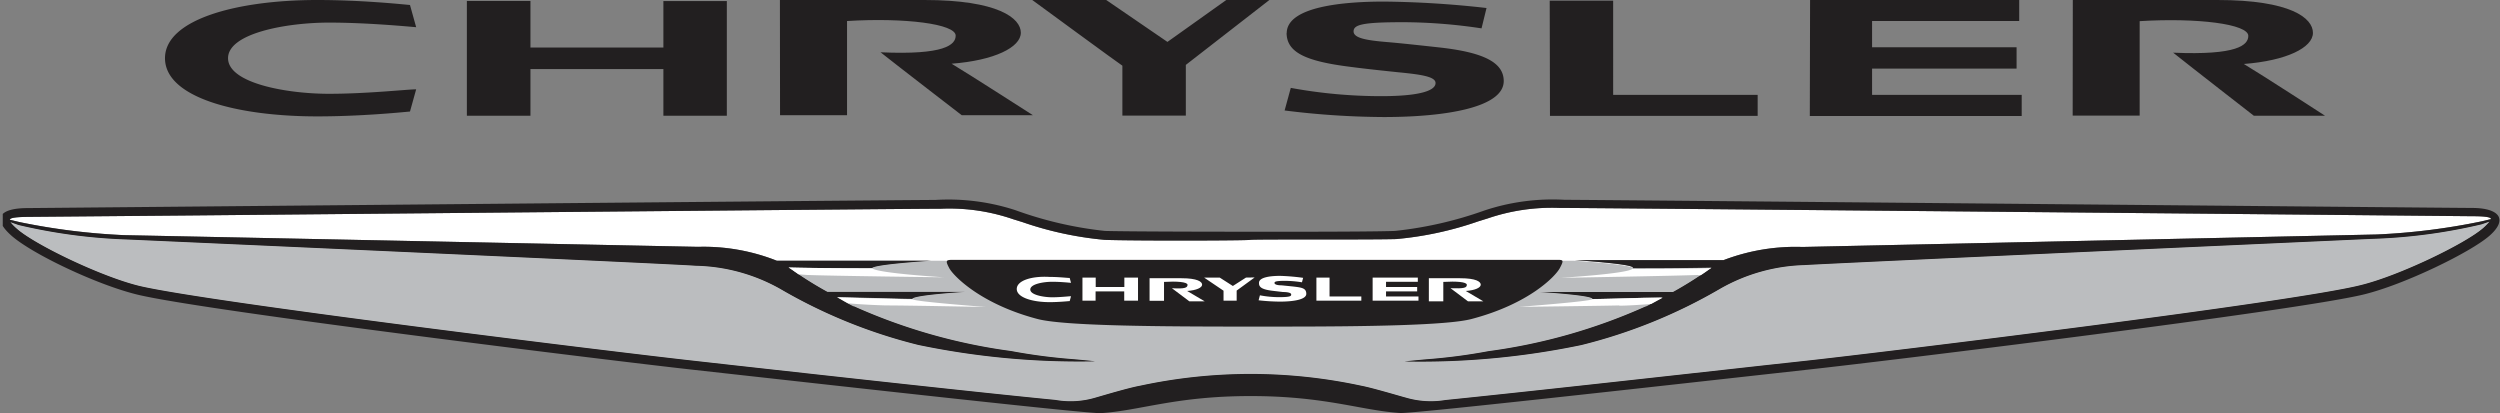 <svg xmlns="http://www.w3.org/2000/svg" xmlns:xlink="http://www.w3.org/1999/xlink" viewBox="0 0 190.31 31.45"><rect x="0" y="0" width="190.31" height="31.45" fill="#808080" stroke="none"/><defs><style>.cls-1{fill:none;}.cls-2{fill:#fff;}.cls-2,.cls-3,.cls-5{fill-rule:evenodd;}.cls-3{fill:#bbbdbf;}.cls-4{clip-path:url(#clip-path);}.cls-5{fill:#221f20;}</style><clipPath id="clip-path" transform="translate(0.21)"><rect class="cls-1" width="190.1" height="31.45"/></clipPath></defs><g id="Réteg_2" data-name="Réteg 2"><g id="Réteg_1" data-name="Réteg 1"><path class="cls-2" d="M124.09,20.42c.74,0,3.74,0,6-.05l-.17.11a28.84,28.84,0,0,1-2.78,1.75h-.3c-.87,0-9.82,0-9.82,0s4,.24,4,.53c.56,0,3.3-.08,5.34-.13l-1,.54c1.82-1-.77.47-.24.14l.24-.14-.26.14a43.19,43.19,0,0,1-12,3.42,43.37,43.37,0,0,1-4.74.62s-1.91.17-1.59.17a60,60,0,0,0,13.39-1.25A39.94,39.94,0,0,0,130.7,22a13.67,13.67,0,0,1,6.46-1.82c1.34-.1,43.23-2,43.32-2a41.77,41.77,0,0,0,8.21-1.1l.61-.21a4.72,4.72,0,0,1-.47.48c-1.33,1.18-6.38,3.63-9.32,4.35C174.4,23,143,26.83,137.37,27.45l-3.12.34c-8.37.93-19,2.11-24.43,2.66a6.7,6.7,0,0,1-3-.18c-.5-.13-2.52-.74-3.41-.91a40,40,0,0,0-16.83,0c-.89.16-2.91.77-3.41.91a6.61,6.61,0,0,1-3.05.17C74.66,29.91,64,28.73,55.64,27.8l-3.12-.35c-5.59-.62-37-4.46-42.14-5.69-2.94-.72-8-3.17-9.32-4.36a4,4,0,0,1-.48-.49l.62.22a41.79,41.79,0,0,0,8.22,1.1c.08,0,42,1.88,43.31,2A13.68,13.68,0,0,1,59.2,22a39.81,39.81,0,0,0,10.5,4.26,60,60,0,0,0,13.39,1.25c.33,0-1.59-.17-1.59-.17a43.68,43.68,0,0,1-4.74-.62,43.31,43.31,0,0,1-12-3.42l-.26-.14.24.14c.53.33-2.06-1.11-.24-.14l-1-.55c2.07.05,5.14.14,5.74.14.08-.29,4-.53,4-.53s-9,0-9.83,0l-.63,0A28.39,28.39,0,0,1,60,20.48l-.19-.12c2.25.06,5.58.08,6.36.06.07-.29,4.47-.57,4.47-.57H59.35l-.42,0a15.11,15.11,0,0,0-6-1.06L9.25,17.9a50,50,0,0,1-8-1l-.71-.17c0-.15.49-.21,1.35-.22l12.56-.11c19.19-.18,54.92-.51,56.54-.51h.39a14.92,14.92,0,0,1,5.54.8l.71.22a26.44,26.44,0,0,0,6.27,1.35c2.21.08,10.72.06,11.07,0s8.87,0,11.09-.06a26,26,0,0,0,6.26-1.35l.71-.22a15.13,15.13,0,0,1,5.54-.8h.39c1.63,0,37.35.33,56.54.51l12.56.12c.87,0,1.38.07,1.35.22l-.71.17a50,50,0,0,1-8,1L137,18.8a15.33,15.33,0,0,0-6,1H119.62s4.4.28,4.47.57Z" transform="translate(0.21)"/><path class="cls-3" d="M119.62,19.85s4.4.28,4.47.57c.74,0,3.74,0,6-.05l-.17.11a28.84,28.84,0,0,1-2.78,1.75h-.3c-.87,0-9.82,0-9.82,0s4,.24,4,.53c.56,0,3.3-.08,5.34-.13l-1,.54c1.82-1-.77.47-.24.14l.24-.14-.26.14a43.19,43.19,0,0,1-12,3.42,43.37,43.37,0,0,1-4.74.62s-1.91.17-1.59.17a60,60,0,0,0,13.39-1.25A39.94,39.94,0,0,0,130.7,22a13.67,13.67,0,0,1,6.46-1.82c1.34-.1,43.23-2,43.32-2a41.63,41.63,0,0,0,8.21-1.1l.61-.21a4.72,4.72,0,0,1-.47.48c-1.33,1.18-6.38,3.63-9.32,4.35C174.4,23,143,26.83,137.38,27.45l-3.13.34c-8.37.93-19,2.11-24.43,2.66a6.7,6.7,0,0,1-3-.18c-.5-.13-2.52-.74-3.41-.91a40,40,0,0,0-16.83,0c-.89.16-2.91.77-3.41.91a6.61,6.61,0,0,1-3.05.17C74.66,29.91,64,28.73,55.64,27.8l-3.12-.35c-5.59-.62-37-4.46-42.14-5.69-2.94-.72-8-3.17-9.32-4.36a4,4,0,0,1-.48-.49l.62.22a41.79,41.79,0,0,0,8.22,1.1c.09,0,42,1.88,43.31,2A13.68,13.68,0,0,1,59.2,22a39.81,39.81,0,0,0,10.5,4.26,60,60,0,0,0,13.39,1.25c.33,0-1.59-.17-1.59-.17a43.68,43.68,0,0,1-4.74-.62,43.31,43.31,0,0,1-12-3.42l-.26-.14.24.14c.53.33-2.06-1.11-.24-.14l-1-.55c2.07.05,5.14.14,5.74.14.08-.29,4-.53,4-.53s-9,0-9.83,0l-.63,0A28.39,28.39,0,0,1,60,20.48l-.19-.12c2.25.06,5.58.08,6.36.06.07-.29,4.47-.57,4.47-.57" transform="translate(0.21)"/><g class="cls-4"><path class="cls-5" d="M124.09,20.42c.74,0,3.74,0,6-.05l-.17.11a28.84,28.84,0,0,1-2.78,1.75h-.3c-.87,0-9.82,0-9.82,0s4,.24,4,.53c.56,0,3.3-.08,5.34-.13l-1,.54c1.82-1-.77.47-.24.14l.24-.14-.26.14a43.19,43.19,0,0,1-12,3.42,43.37,43.37,0,0,1-4.74.62s-1.91.17-1.59.17a60,60,0,0,0,13.39-1.25A39.94,39.94,0,0,0,130.7,22a13.67,13.67,0,0,1,6.46-1.82c1.34-.1,43.23-2,43.32-2a41.77,41.77,0,0,0,8.21-1.1l.61-.21a4.72,4.72,0,0,1-.47.48c-1.33,1.18-6.38,3.63-9.32,4.35C174.4,23,143,26.83,137.37,27.45l-3.12.34c-8.37.93-19,2.11-24.43,2.66a6.7,6.7,0,0,1-3-.18c-.5-.13-2.52-.74-3.41-.91a40,40,0,0,0-16.83,0c-.89.16-2.91.77-3.41.91a6.61,6.61,0,0,1-3.05.17C74.66,29.91,64,28.73,55.64,27.8l-3.12-.35c-5.59-.62-37-4.46-42.14-5.69-2.94-.72-8-3.17-9.32-4.36a4,4,0,0,1-.48-.49l.62.22a41.79,41.79,0,0,0,8.22,1.1c.08,0,42,1.88,43.31,2A13.68,13.68,0,0,1,59.2,22a39.81,39.81,0,0,0,10.5,4.26,60,60,0,0,0,13.39,1.25c.33,0-1.59-.17-1.59-.17a43.68,43.68,0,0,1-4.74-.62,43.31,43.31,0,0,1-12-3.42l-.26-.14.24.14c.53.33-2.06-1.11-.24-.14l-1-.55c2.07.05,5.14.14,5.74.14.08-.29,4-.53,4-.53s-9,0-9.83,0l-.63,0A28.39,28.39,0,0,1,60,20.48l-.19-.12c2.25.06,5.58.08,6.36.06.07-.29,4.47-.57,4.47-.57H59.35l-.42,0a15.11,15.11,0,0,0-6-1.06L9.25,17.9a50,50,0,0,1-8-1l-.71-.17c0-.15.49-.21,1.35-.22l12.56-.11c19.19-.18,54.92-.51,56.54-.51h.39a14.92,14.92,0,0,1,5.54.8l.71.22a26.44,26.44,0,0,0,6.27,1.35c2.21.08,10.72.06,11.07,0s8.87,0,11.09-.06a26,26,0,0,0,6.26-1.35l.71-.22a15.13,15.13,0,0,1,5.54-.8h.39c1.63,0,37.35.33,56.54.51l12.56.12c.87,0,1.38.07,1.35.22l-.71.17a50,50,0,0,1-8,1L137,18.8a15.33,15.33,0,0,0-6,1H119.62s4.4.28,4.47.57ZM188,15.83c-1.29,0-66.87-.62-69.1-.62a16.42,16.42,0,0,0-6.13.82,29.31,29.31,0,0,1-6.8,1.55c-2.23.08-11.06.06-11.06.06s-8.82,0-11-.06A28.94,28.94,0,0,1,77.09,16,16.42,16.42,0,0,0,71,15.22c-2.23,0-67.81.61-69.1.62-2,0-2.81.69-1.26,2.08s6.52,3.76,9.62,4.51c5.13,1.24,36.45,5.07,42.22,5.71,12.69,1.41,30.23,3.37,31.11,3.31,3-.19,5.69-1.3,11.4-1.3s8.41,1.1,11.39,1.29c.88.06,18.41-1.9,31.11-3.31,5.77-.63,37.09-4.46,42.22-5.71,3.1-.75,8.21-3.24,9.62-4.5S190,15.84,188,15.83Z" transform="translate(0.21)"/></g><path class="cls-5" d="M93.14,0,88.66,3.19,84,0H78.37s6.82,5,6.86,5v3.8h4.83V4.94L96.42,0m21.36,8.82h15.81V7.22h-11V.05h-4.83m19.8,8.78h16.13V7.22H142.3v-2h11V3.6h-11v-2h11.2V0H137.58M35.33.07V8.81h4.84V5.26H50.29V8.81h4.83V.08H50.29V3.62H40.17V.07m19,8.7h5.1s0-7,0-7.17c4.4-.27,8.27.22,8.27,1.11,0,.7-.84,1.49-5.72,1.27C68,4.92,73,8.77,73,8.77h5.42s-4.81-3.09-6.19-3.92c3.26-.25,5.27-1.25,5.27-2.36S75.76,0,70.16,0h-11m98.41,8.8h5.1V1.61c4.4-.27,8.27.22,8.27,1.12,0,.7-.83,1.49-5.72,1.28,1.17.94,6.14,4.8,6.14,4.8h5.42S172,5.71,170.6,4.87c3.26-.25,5.26-1.25,5.26-2.37S174.18,0,168.58,0h-11" transform="translate(0.21)"/><path class="cls-5" d="M97.73,2.49c0,1.49,1.42,2.17,4.87,2.6.68.09,1.68.21,3.62.41,1.75.17,2.85.33,2.85.82,0,.28-.25,1-4.16,1a38,38,0,0,1-6.86-.63s-.47,1.72-.47,1.72a62.73,62.73,0,0,0,7.54.5c4.66,0,9.14-.71,9.14-2.74,0-1.43-1.57-2.18-4.82-2.55-1.46-.16-3-.33-4.08-.42-1.55-.13-2.53-.3-2.53-.81s.67-.7,3.74-.7a40.61,40.61,0,0,1,6,.47l.38-1.55a75.2,75.2,0,0,0-7.81-.49c-2.92,0-7.4.34-7.4,2.41ZM12.35,4.43c0,3,5.49,4.43,11.59,4.43,3.29,0,6.3-.3,7.06-.37l.47-1.69c-.67,0-3.72.34-6.64.34-3.2,0-7.68-.8-7.68-2.71s4.48-2.71,7.68-2.71c2.92,0,6,.3,6.64.35L31,.38C30.24.31,27.23,0,23.94,0,17.84,0,12.35,1.47,12.35,4.43ZM118.26,19.78H72.33c-.54,0-.58.06-.28.63s2.37,2.73,6.71,3.87c1.83.49,8.09.57,14.43.58h4.2c6.35,0,12.61-.09,14.43-.58,4.34-1.14,6.37-3.23,6.71-3.87S118.79,19.78,118.26,19.78Z" transform="translate(0.21)"/><path class="cls-2" d="M94.64,21.13l-1,.64-1-.64H91.45l1.48,1v.76h1v-.77l1.37-1M100,22.89h3.42v-.32H101V21.13H100m4.28,1.76h3.49v-.32h-2.47v-.39h2.37v-.33h-2.37v-.4h2.42v-.32h-3.44m-22.09,0v1.76h1v-.71h2.18v.71h1.05V21.13H85.38v.72H83.2v-.72m4.1,1.77h1.1V21.46c.95-.06,1.79,0,1.79.22S90,22,89,21.94l1.33,1h1.17l-1.34-.79c.71-.05,1.14-.25,1.14-.48s-.37-.49-1.57-.49H87.3m21.26,1.76h1.1V21.46c1-.06,1.79,0,1.79.22s-.18.3-1.24.26l1.33,1h1.17l-1.34-.79c.71-.05,1.14-.25,1.14-.48s-.36-.49-1.57-.49h-2.38" transform="translate(0.21)"/><path class="cls-2" d="M95.63,21.57c0,.33.31.48,1.06.57l.77.09c.38,0,.62.07.62.18s0,.21-.9.21a7.67,7.67,0,0,1-1.48-.14l-.1.38a15.11,15.11,0,0,0,1.63.1c1,0,2-.15,2-.59s-.34-.48-1-.56l-.88-.09c-.34,0-.54-.07-.54-.18s.14-.16.8-.16a8.09,8.09,0,0,1,1.29.11l.09-.34A16,16,0,0,0,97.23,21c-.63,0-1.6.08-1.6.53ZM77.19,22c0,.64,1.18,1,2.5,1,.71,0,1.36-.07,1.53-.08l.1-.37c-.15,0-.81.08-1.43.08s-1.67-.17-1.67-.59,1-.59,1.67-.59,1.28.07,1.43.08l-.1-.37c-.17,0-.82-.08-1.53-.08C78.37,21,77.19,21.34,77.19,22Zm51.86-1.05.21,0c.21-.14.42-.28.62-.43l.18-.11c-2.23.06-5.23.07-6,.05-.38.38-5.48.69-5.48.69S127.49,21,129.05,20.93Zm-6,2.32c.6,0,1.52-.06,2.43-.13l.87-.47-1.42,0c-1.72.05-3.48.1-3.92.1-.05.17-5.58.59-5.58.59S121.4,23.29,123.05,23.25ZM71.66,21.11s-5.1-.31-5.48-.69c-.78,0-4.11,0-6.36-.06l.19.12.57.4.64.05C62.78,21,71.66,21.11,71.66,21.11Zm3.18,2.26s-5.53-.42-5.58-.59c-.43,0-2.15-.05-3.86-.09l-1.87-.05.82.45c1,.09,2.18.14,2.86.16,1.66,0,7.63.12,7.63.12Z" transform="translate(0.21)"/></g></g></svg>